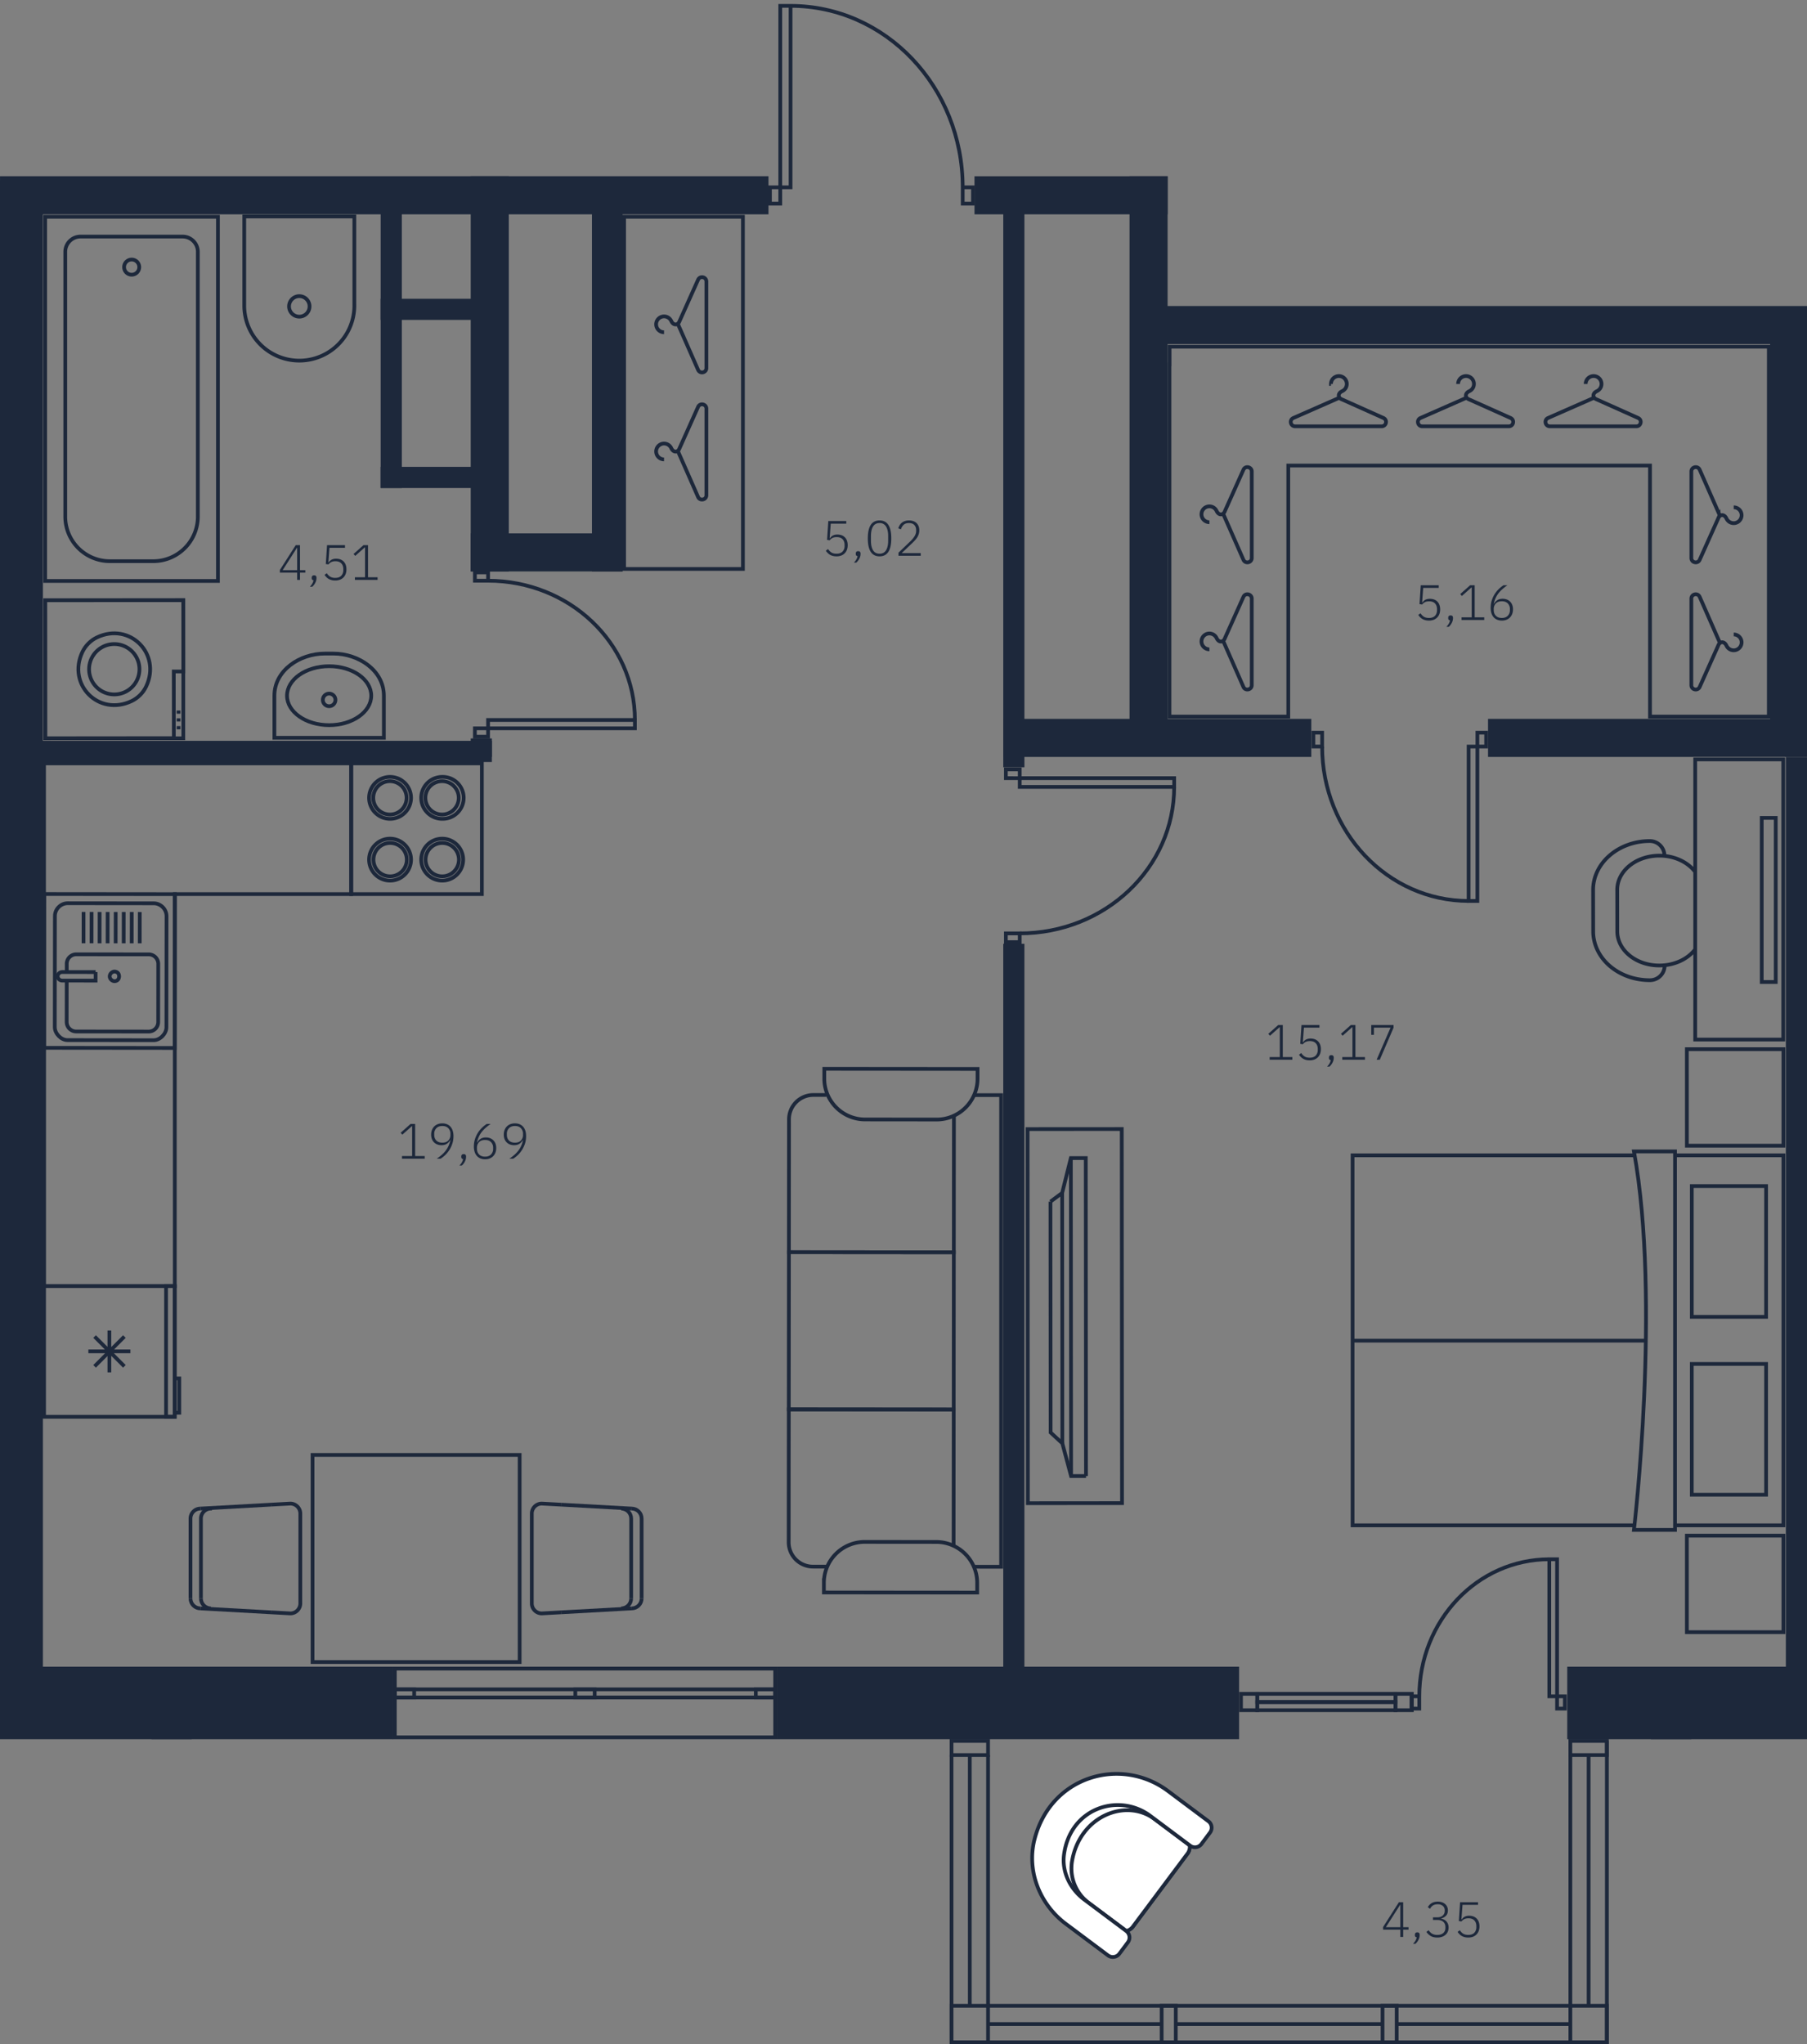 <svg version="1.1" xmlns="http://www.w3.org/2000/svg" xmlns:xlink="http://www.w3.org/1999/xlink" viewBox="730.815 403.586 145.305 164.383"><rect x="730.815" y="403.586" width="145.305" height="164.383" fill="#808080" stroke="none"/><path fill="none" d="M806.735 567.969v-24.524h-75.92V417.756h61.914l.414-14.17h8.749l6.767 8.042.168 6.128h15.88v10.44h51.413v115.25h-15.576v24.523h-53.81z" data-name="Selection 1"></path><path fill="none" d="M856.838 537.617v5.828h.103v21.287h-46.524v-21.287h.225v-5.828h-76.378V420.818l78.846.004v-.001h8.534v10.436h51.512v30.592h1.263v75.768h-17.58z"></path><clipPath id="a"><path fill="none" d="M806.735 567.969v-24.524h-75.92V417.756h61.914l.414-14.17h8.749l6.767 8.042.168 6.128h15.88v10.44h51.413v115.25h-15.576v24.523h-53.81z"></path></clipPath><g data-name="Layer 4" clip-path="url(#a)"><g data-name="мебель" stroke="#1d283b" stroke-miterlimit="10" stroke-width=".3"><g fill="none" fill-rule="evenodd"><path d="M781.001 449.337h9.554v-28.319h-9.554v28.319z"></path><path d="M784.212 440.528a.637.637 0 1 1 .581-.9c.097.203.227.266.33.273.147.01.26-.102.307-.202.023-.048.052-.119.052-.119l1.473-3.287c.166-.33.663-.212.663.157v6.959c0 .369-.497.487-.663.157l-1.639-3.726m-1.104-9.536a.637.637 0 1 1 .581-.9c.097.203.226.266.33.273.147.01.26-.102.307-.202.023-.048.052-.119.052-.119l1.473-3.287c.166-.33.663-.212.663.157v6.959c0 .369-.497.487-.663.157l-1.639-3.726"></path></g><path d="M828.066 455.803a.637.637 0 1 1 .58-.9c.098.204.227.266.33.273.147.01.26-.101.308-.202.022-.047.051-.119.051-.119l1.473-3.287c.166-.33.663-.212.663.157v6.959c0 .37-.497.487-.663.157l-1.639-3.726m-1.103-9.536a.637.637 0 1 1 .58-.9c.098.204.227.266.33.273.147.01.26-.101.308-.202.022-.047.051-.118.051-.118l1.473-3.288c.166-.33.663-.212.663.157v6.96c0 .368-.497.486-.663.156l-1.639-3.726m41.057-.509a.637.637 0 1 1-.581.9c-.097-.203-.227-.266-.33-.273-.147-.01-.26.102-.308.202a3.858 3.858 0 0 0-.051.119l-1.473 3.287c-.166.33-.663.212-.663-.157v-6.959c0-.369.497-.487.663-.157l1.639 3.727m1.104 9.535a.637.637 0 1 1-.581.9c-.097-.203-.227-.266-.33-.273-.147-.01-.26.102-.307.202-.023.048-.052.119-.052.119l-1.473 3.287c-.166.33-.663.212-.663-.157v-6.959c0-.369.497-.487.663-.157l1.639 3.727m-31.282-20.832a.637.637 0 1 1 .9.58c-.204.098-.266.227-.273.33-.01.147.101.26.202.308.047.022.119.051.119.051l3.287 1.473c.33.166.212.663-.157.663h-6.959c-.37 0-.487-.497-.157-.663l3.726-1.639m9.536-1.103a.637.637 0 1 1 .9.58c-.204.098-.266.227-.273.33-.01.147.101.26.202.308.047.022.118.051.118.051l3.288 1.473c.33.166.212.663-.157.663h-6.96c-.368 0-.486-.497-.156-.663l3.726-1.639m9.57-1.103a.637.637 0 1 1 .899.58c-.203.098-.266.227-.273.33-.01.147.102.26.203.308.047.022.118.051.118.051l3.287 1.473c.33.166.212.663-.157.663h-6.958c-.37 0-.487-.497-.158-.663l3.727-1.639" fill="none" fill-rule="evenodd"></path><path fill="none" fill-rule="evenodd" d="M873.05 441.022v-9.554h-48.188v1.423h-.008v28.32h9.554v-20.189h29.087v20.189h9.554v-20.19z"></path><path d="M755.706 428.225a.824.824 0 1 1-1.648 0 .824.824 0 0 1 1.648 0Z" fill="none" data-name="CIRCLE"></path><path d="M750.456 428.225v-7.23h8.853v7.23a4.427 4.427 0 0 1-8.853 0" fill="none" data-name="LINE"></path><g fill="none"><path d="M734.453 451.852h11.102v11.102h-11.102z"></path><path fill-rule="evenodd" d="m744.789 457.584.005 5.365-10.336.01-.01-11.102 11.101-.01.006 5.736-.766.001z"></path><path d="M738.611 454.843c2.63-1.255 5.206 1.314 3.956 3.948-.241.508-.662.93-1.17 1.172-2.631 1.255-5.206-1.315-3.956-3.948.241-.509.662-.93 1.17-1.172Z"></path><path d="M740.002 455.378a2.025 2.025 0 1 1 .004 4.05 2.025 2.025 0 0 1-.004-4.05Zm5.171 6.857v-.26m-.001-.368v-.26m-.001-.367v-.262"></path></g><g fill="none"><path d="M757.62 456.144h-.677c-2.032 0-4.063 1.355-4.063 3.386v3.386h8.803v-3.386c0-2.032-2.032-3.386-4.063-3.386Z"></path><ellipse cx="757.281" cy="459.53" rx="3.386" ry="2.37"></ellipse><circle cx="757.281" cy="459.869" r=".508"></circle></g><g fill="none"><path d="M736.063 445.128v-21.29c0-.678.55-1.228 1.227-1.228h8.207c.677 0 1.227.55 1.227 1.227v21.291a3.587 3.587 0 0 1-3.585 3.586h-3.49a3.587 3.587 0 0 1-3.586-3.586Z"></path><path d="M734.447 450.305v-29.287h13.893v29.287z"></path><circle cx="741.403" cy="425.067" r=".611"></circle></g><g fill="none"><path d="m740.817 511.065-2.397 2.397m0-2.397 2.397 2.397m-1.207.482v-3.362m1.69 1.673h-3.379m-3.564 5.262V507.01h10.507v10.507z"></path><path d="M744.168 517.517v-10.508h.696v10.508zm.696-.326h.366v-2.76h-.366"></path></g><g fill="none"><path d="M738.504 481.756h-.09l-2.603-.003c-.18 0-.36.147-.36.343s.18.343.359.343l2.603.003h.09v-.686Z"></path><path d="m735.23 477.26-.01 8.924c0 .52.51 1.042 1.018 1.043l6.938.007c.51 0 1.02-.52 1.02-1.04l.01-8.925c0-.608-.51-1.042-1.019-1.042l-6.938-.007c-.509 0-1.019.432-1.02 1.04Z"></path><path d="m736.18 482.44-.004 3.318c0 .465.378.775.756.775l5.846.006a.767.767 0 0 0 .758-.773l.004-4.658a.767.767 0 0 0-.756-.775l-5.845-.005a.767.767 0 0 0-.758.773v.567"></path><path d="M739.635 482.1c0 .232.227.387.379.388.227 0 .379-.155.38-.387s-.152-.387-.38-.388c-.151 0-.378.154-.379.387Z"></path><path d="m734.357 487.849.012-12.37 10.508.01-.012 12.37zm3.177-10.927-.002 2.518m.648-2.518-.003 2.518m.648-2.517-.002 2.518m.648-2.517-.002 2.518m.648-2.518-.003 2.518m.649-2.517-.003 2.518m.648-2.518-.002 2.519m.648-2.518-.003 2.518"></path></g><g fill="none"><path d="M759.057 475.484v-10.507h10.507v10.507z"></path><path d="M766.414 471.028a1.687 1.687 0 1 0 0 3.373 1.687 1.687 0 0 0 0-3.373m-4.192 0a1.687 1.687 0 1 0 0 3.373 1.687 1.687 0 0 0 0-3.373"></path><path d="M766.414 471.375a1.34 1.34 0 1 0 0 2.679 1.34 1.34 0 0 0 0-2.679m-4.191 0a1.34 1.34 0 1 0 0 2.679 1.34 1.34 0 0 0 0-2.679m4.191-5.315a1.687 1.687 0 1 0 0 3.373 1.687 1.687 0 0 0 0-3.374"></path><path d="M766.414 466.407a1.34 1.34 0 1 0 0 2.678 1.34 1.34 0 0 0 0-2.678m-4.192-.347a1.687 1.687 0 1 0 0 3.373 1.687 1.687 0 0 0 0-3.373"></path><path d="M762.222 466.407a1.34 1.34 0 1 0 0 2.678 1.34 1.34 0 0 0 0-2.678"></path></g><path fill="none" d="M759.055 464.975h-24.7v10.509h.008v31.525h10.508v-31.525h14.184v-10.509z"></path><path d="M782.41 532.124c0 .444-.36.803-.804.803m-.037-.803c0 .444-.36.803-.803.803" fill="none" data-name="ARC"></path><path d="m775.926 533.243-1.545.086a.803.803 0 0 1-.803-.803V525.3c0-.443.36-.802.803-.802l1.545.085" fill="none" data-name="LWPOLYLINE"></path><path d="M781.606 524.899c.444 0 .803.36.803.803m-1.643-.803c.443 0 .803.36.803.803" fill="none" data-name="ARC"></path><path fill="none" d="m775.926 524.583 5.68.316" data-name="LWPOLYLINE"></path><path fill="none" d="M781.569 525.702v6.422m.841-6.422v6.422" data-name="LINE"></path><path fill="none" d="m781.606 532.927-5.68.316" data-name="LWPOLYLINE"></path><path d="M746.133 532.124c0 .444.359.803.802.803m.038-.803c0 .444.36.803.803.803" fill="none" data-name="ARC"></path><path d="m752.616 533.243 1.545.086c.443 0 .803-.36.803-.803V525.3a.803.803 0 0 0-.803-.802l-1.545.085" fill="none" data-name="LWPOLYLINE"></path><path d="M746.935 524.899a.803.803 0 0 0-.802.803m1.643-.803a.803.803 0 0 0-.803.803" fill="none" data-name="ARC"></path><path fill="none" d="m752.616 524.583-5.68.316" data-name="LWPOLYLINE"></path><path fill="none" d="M746.973 525.702v6.422m-.84-6.422v6.422" data-name="LINE"></path><path fill="none" d="m746.935 532.927 5.681.316" data-name="LWPOLYLINE"></path><path fill="none" d="M772.601 520.586v16.654h-16.654v-16.654z"></path><g fill="#fff" fill-rule="evenodd"><path d="M729.949 549.238c2.925-2.188 7.125-1.145 7.395 2.784.1 1.447-.74 2.944-2.043 3.918l-3.866 2.891a.793.793 0 0 1-.574-.303l-4.406-5.891c-.15-.201-.178-.456-.111-.702l3.605-2.697Z"></path><path d="M729.097 549.876c2.28-1.706 5.997-.303 6.644 3.344a3.472 3.472 0 0 1-1.34 3.394l-3.015 2.254a.897.897 0 0 1-.525-.34l-4.406-5.891a.887.887 0 0 1-.17-.658l2.812-2.103Z"></path><path d="M738.769 551.52c.635 2.523-.416 5.198-2.526 6.776l-3.382 2.53a.655.655 0 0 1-.918-.126l-.69-.922a.655.655 0 0 1 .14-.915l3.375-2.524c1.132-.847 1.808-2.222 1.626-3.607-.493-3.762-4.406-5.018-6.95-3.116l-3.19 2.386a.649.649 0 0 1-.909-.124l-.697-.931a.649.649 0 0 1 .138-.907l3.246-2.428c3.766-2.817 9.444-1.228 10.737 3.909Z"></path></g><g fill="#fff" fill-rule="evenodd"><path d="M880.613 549.238c-2.926-2.188-7.126-1.145-7.395 2.784-.1 1.447.74 2.944 2.043 3.918l3.865 2.891a.793.793 0 0 0 .575-.303l4.406-5.891c.15-.201.178-.456.111-.702l-3.605-2.697Z"></path><path d="M881.465 549.876c-2.281-1.706-5.998-.303-6.644 3.344a3.472 3.472 0 0 0 1.34 3.394l3.014 2.254a.897.897 0 0 0 .526-.34l4.406-5.891c.15-.201.2-.44.17-.658l-2.812-2.103Z"></path><path d="M871.793 551.52c-.635 2.523.416 5.198 2.526 6.776l3.382 2.53a.655.655 0 0 0 .917-.126l.69-.922a.655.655 0 0 0-.14-.915l-3.374-2.524c-1.132-.847-1.808-2.222-1.627-3.607.493-3.762 4.407-5.018 6.95-3.116l3.19 2.386a.65.65 0 0 0 .91-.124l.696-.931a.649.649 0 0 0-.138-.907l-3.246-2.428c-3.766-2.817-9.443-1.228-10.736 3.909Z"></path></g><g fill="#fff" fill-rule="evenodd"><path d="M822.818 549.238c-2.926-2.188-7.126-1.145-7.395 2.784-.1 1.447.74 2.944 2.043 3.918l3.865 2.891a.793.793 0 0 0 .575-.303l4.406-5.891c.15-.201.178-.456.111-.702l-3.605-2.697Z"></path><path d="M823.67 549.876c-2.281-1.706-5.998-.303-6.644 3.344a3.472 3.472 0 0 0 1.34 3.394l3.014 2.254a.897.897 0 0 0 .526-.34l4.406-5.891c.15-.201.2-.44.17-.658l-2.812-2.103Z"></path><path d="M813.998 551.52c-.635 2.523.416 5.198 2.526 6.776l3.382 2.53a.655.655 0 0 0 .917-.126l.69-.922a.655.655 0 0 0-.14-.915L818 556.339c-1.132-.847-1.808-2.222-1.627-3.607.493-3.762 4.407-5.018 6.95-3.116l3.19 2.386a.65.65 0 0 0 .91-.124l.696-.931a.649.649 0 0 0-.138-.907l-3.246-2.428c-3.766-2.817-9.443-1.228-10.736 3.909Z"></path></g><path d="M864.673 481.228a1.178 1.178 0 0 1-1.176 1.181c-1.174.004-2.288-.375-3.138-1.063-.91-.733-1.431-1.774-1.433-2.856l-.006-3.336c-.001-.55.13-1.072.367-1.55.696-1.398 2.312-2.383 4.19-2.385a1.179 1.179 0 0 1 1.181 1.173m2.471 1.307c-.597-.785-1.668-1.307-2.887-1.305-1.872.002-3.388 1.235-3.383 2.755l.005 3.336c.004 1.52 1.522 2.748 3.392 2.742 1.213-.002 2.277-.522 2.873-1.3m.708-15.274h-.707v22.53h.634m-.139 0h6.585v-22.53h-6.727m6.124 17.902v-13.197h-1.127v13.197h1.127Z" fill="none"></path><g fill="none"><path fill-rule="evenodd" d="M876.05 427.985v-10.257h-51.154v10.257h51.154z"></path><path d="M856.12 424.723a.637.637 0 1 1-.9-.58c.204-.098.266-.227.273-.33.01-.148-.101-.26-.202-.308-.047-.022-.119-.052-.119-.052l-3.287-1.472c-.33-.166-.212-.663.157-.663h6.959c.37 0 .487.497.157.663l-3.726 1.639m11.252 1.103a.637.637 0 1 1-.9-.58c.203-.098.266-.227.273-.33.01-.148-.102-.26-.202-.308l-.119-.052-3.287-1.472c-.33-.166-.212-.663.157-.663h6.959c.369 0 .487.497.157.663l-3.727 1.639m-20.365 1.103a.637.637 0 1 1-.898-.58c.202-.098.265-.227.272-.33.01-.148-.102-.26-.202-.308l-.119-.052-3.287-1.472c-.33-.166-.212-.663.157-.663h6.959c.369 0 .487.497.157.663l-3.726 1.639m-9.802 1.103a.637.637 0 1 1-.899-.58c.203-.098.266-.227.273-.33.01-.148-.102-.26-.202-.308l-.119-.052-3.287-1.472c-.33-.166-.212-.663.157-.663h6.959c.369 0 .487.497.157.663l-3.727 1.639" fill-rule="evenodd"></path><path d="M876.05 416.575v1.153h-51.154v-1.153z"></path></g><g fill="none"><path d="m816.924 496.714.019 25.57m1.2-.001-.019-25.57h-1.2l-.698 2.802-.941.701m.941-.701.014 20.139"></path><path d="m815.285 500.216.013 18.567.942.87.703 2.63h1.2"></path><path d="m813.468 524.466-.022-30.084 7.571-.005.022 30.083z"></path></g><g fill="none"><path d="M862.258 526.246h-22.68l.001-29.753h22.683m3.245 0h8.716l-.001 29.753h-8.716"></path><path d="M872.83 523.785h-5.974v-10.516h5.975zm0-14.305h-5.973v-10.515h5.974zm-7.324 16.766.001-29.699m0 0v-.368h-3.3c2.181 12.03-.002 30.435-.002 30.435h3.301v-.368m.954-38.29h7.763v7.762h-7.762zm0 39.119h7.763v7.762h-7.762zm-3.3-15.679h-23.582"></path></g><path fill="none" d="M884.835 520.239h-8.715v-29.753h8.716m-.954 38.29h-7.762v-7.762h7.762zm0-39.119h-7.762v-7.762h7.762z"></path><g fill="none"><path d="m807.515 504.29-.01 12.643-13.262-.01.01-12.642z"></path><path d="m797.247 491.64-1.027-.001a1.958 1.958 0 0 0-1.96 1.956l-.008 10.685 13.263.011.008-10.985m-10.194 36.262-1.137-.001a1.958 1.958 0 0 1-1.957-1.96l.008-10.684 13.263.011-.009 10.963m1.78-36.247h-.114m-.034 37.928 2.188.001v-37.927l-2.04-.002"></path><path d="M797.244 491.295a3.288 3.288 0 0 0 3.137 2.313l5.752.006a3.286 3.286 0 0 0 3.288-3.284l.001-.785-12.324-.01v.784c0 .34.05.668.146.976m-.177 40.35v-.783a3.288 3.288 0 0 1 3.29-3.284l5.751.005a3.288 3.288 0 0 1 3.284 3.288v.783l-12.325-.009Z"></path></g></g><g data-name="бренд"><path d="M769.003 462.155h1.059v.67h-1.06zm0-12.54h1.059v.67h-1.06zm1.059 11.869h11.807v.671h-11.807zm11.808 0c0-6.19-5.282-11.198-11.808-11.198m53.7-36.134h-1.309v-.83h1.31zm-15.902-14.67c0 7.65 6.527 13.84 14.594 13.84m-52.942 0h1.308v.83h-1.308zm15.902-13.84c0 7.65-6.527 13.84-14.594 13.84m21.909 6.638v-1.31h.829v1.31zm15.499 0v-1.31h.828v1.31zm-14.67-1.31v-14.593h.828v14.593zm.828-14.593c7.65 0 13.841 6.527 13.842 14.593" fill="none" stroke="#1d283b" stroke-miterlimit="10" stroke-width=".3"></path><path fill="#1d283b" d="M821.644 461.849v-47.564h3.061v47.564zm51.513 0v-33.45h3.061v33.45z"></path><path fill="#1d283b" d="M824.156 428.195h52.055v3.062h-52.055zm-55.489 21.343v-35.246h3.061v35.246z"></path><path fill="#1d283b" d="M768.668 446.476h12.21v3.061h-12.21zm40.508-28.716h15.531v3.06h-15.53zm-78.36-.002h61.794v3.062h-61.794z"></path><path fill="#1d283b" d="M730.815 537.681V418.106h3.45v119.575zm119.657-76.288h28.798v3.061h-28.798zm-38.982 0h24.77v3.061h-24.77zm-30.611-42.111v30.256h-2.463v-30.256z"></path><path fill="#1d283b" d="M729.753 462.11h1.958v1.7h-1.958zm31.672-34.498h8.906v1.7h-8.906zm0 13.516h8.906v1.7h-8.906z"></path><path fill="#1d283b" d="M763.127 420.259v22.57h-1.701v-22.57zm48.362 118.09v-58.866h1.7v58.866zm62.931.001v-73.89h1.7v73.89zm-105.753-73.896v-1.488h1.7v1.488z"></path><path fill="#1d283b" d="M733.539 463.161h36.828v1.7h-36.828zm77.951 2.123v-44.8h1.7v44.8zm-49.058 78.161h-38.937v-5.828h38.937zm68.022 0h-37.156v-5.828h37.156zm55.928 0H856.84v-5.828h29.542zm57.657-134.649V540.49h-5.828V408.797z"></path><g stroke="#1d283b" stroke-miterlimit="10" stroke-width=".3"><path fill="none" d="M743.146 543.582h2.937v1.137h-2.937zm0 21.3h2.937v2.937h-2.937z"></path><path fill="none" d="M693.385 544.719v23.1h52.698v-24.237"></path><path fill="none" d="M696.322 544.719v20.163h46.824v-20.163"></path><path fill="#fff" d="M744.614 544.719v20.163m-15.433 1.468h13.965"></path></g><g stroke="#1d283b" stroke-miterlimit="10" stroke-width=".3"><path fill="none" d="M807.33 543.582h2.937v1.137h-2.937zm49.76 0h2.937v1.137h-2.936zm-31.727 21.3v2.937h-1.137v-2.937zm17.763 0v2.937h-1.137v-2.937zm-35.796 0h2.937v2.937h-2.937zm49.76 0h2.937v2.937h-2.936z"></path><path fill="none" d="M807.33 544.719v23.1h52.697v-24.237"></path><path fill="none" d="M810.267 544.719v20.163h46.824v-20.163"></path><path fill="#fff" d="M808.799 544.719v20.163m1.468 1.468h13.96m1.136 0h16.626m16.571-21.631v20.163m-15.434 1.468h13.965"></path></g><g stroke="#1d283b" stroke-miterlimit="10" stroke-width=".3"><path fill="none" d="M863.722 543.582h2.937v1.137h-2.937zm0 21.3h2.937v2.937h-2.937z"></path><path fill="none" d="M863.722 544.719v23.1h52.698v-24.237"></path><path fill="none" d="M866.66 544.719v20.163h46.823v-20.163"></path><path fill="#fff" d="M865.19 544.719v20.163m1.47 1.468h13.958"></path></g><path d="M856.023 540.985v-.989h.626v.989zm-11.705 0v-.989h.626v.989zm11.079-.989v-11.021h.626v11.021zm0-11.021c-5.778 0-10.453 4.93-10.453 11.021" fill="none" stroke="#1d283b" stroke-miterlimit="10" stroke-width=".3"></path><path d="M842.876 540.61v.352H832.06v-.352h10.816m.3-.3H831.76v.952h11.416v-.952Z" fill="#1d283b"></path><path d="M842.876 539.947v.352H832.06v-.352h10.816m.3-.3H831.76v.952h11.416v-.952Z" fill="#1d283b"></path><path d="M844.195 539.947v1.015h-1.016v-1.015h1.016m.3-.3h-1.616v1.615h1.616v-1.615Zm-12.723.3v1.015h-1.015v-1.015h1.015m.3-.3h-1.615v1.615h1.615v-1.615Zm-39.074-1.73v5.228h-30.283v-5.228h30.283m.3-.3h-30.883v5.828h30.883v-5.828Z" fill="#1d283b"></path><path d="M792.998 539.585v.352h-30.284v-.352h30.284m.3-.3h-30.884v.952h30.884v-.952Z" fill="#1d283b"></path><path d="M792.998 539.585v.352h-1.257v-.352h1.257m.3-.3h-1.857v.952h1.857v-.952Zm-14.813.3v.352h-1.257v-.352h1.257m.3-.3h-1.857v.952h1.857v-.952Zm-14.815.3v.352h-1.256v-.352h1.257m.3-.3h-1.857v.952h1.857v-.952Z" fill="#1d283b"></path><g fill="none" stroke="#1d283b" stroke-miterlimit="10" stroke-width=".3"><path d="M850.32 462.505v1.114h-.705v-1.114zm-13.189 0v1.113h-.705v-1.113zm12.484 1.114v12.418h-.706V463.62z"></path><path d="M848.91 476.037c-6.51 0-11.779-5.554-11.779-12.418"></path></g><g fill="none" stroke="#1d283b" stroke-miterlimit="10" stroke-width=".3"><path d="M811.7 465.455h1.114v.706H811.7zm0 13.189h1.114v.706H811.7z"></path><path d="M812.814 466.16h12.419v.706h-12.419z"></path><path d="M825.233 466.866c0 6.51-5.554 11.778-12.419 11.778"></path></g></g><path d="M843.42 559.346v-.584h-1.388v-.212l1.271-1.996h.345v2.008h.431v.2h-.431v.584h-.229Zm-1.165-.784h1.164v-1.804h-.012l-1.152 1.804Zm2.528.416c.067 0 .116.017.146.052a.191.191 0 0 1 .046.132v.052a.807.807 0 0 1-.094.358 1.028 1.028 0 0 1-.25.326h-.192c.089-.091.156-.179.202-.264a.88.88 0 0 0 .095-.26c-.054-.005-.091-.023-.113-.054a.185.185 0 0 1-.032-.11v-.048c0-.053.016-.097.046-.132.031-.035.08-.052.146-.052Zm1.592-1.208c.193 0 .342-.047.45-.142a.467.467 0 0 0 .163-.368v-.052a.445.445 0 0 0-.157-.363.613.613 0 0 0-.4-.127c-.162 0-.292.032-.39.098s-.176.154-.234.266l-.18-.128c.032-.058.072-.115.12-.17s.105-.103.17-.144a.818.818 0 0 1 .226-.099c.086-.023.182-.035.292-.035.115 0 .222.016.32.048a.747.747 0 0 1 .256.137.657.657 0 0 1 .232.512c0 .188-.051.335-.156.442a.784.784 0 0 1-.388.215v.015c.083.014.16.04.232.076a.65.65 0 0 1 .32.355.77.77 0 0 1 .048.28.852.852 0 0 1-.063.332.698.698 0 0 1-.183.255.844.844 0 0 1-.284.163 1.13 1.13 0 0 1-.37.058c-.224 0-.406-.043-.544-.128s-.252-.193-.34-.324l.18-.136c.078.12.17.213.278.278a.808.808 0 0 0 .422.098c.203 0 .361-.05.476-.151.115-.1.172-.24.172-.416v-.065c0-.178-.055-.316-.168-.417s-.272-.151-.48-.151h-.352v-.212h.332Zm3.292-1.004h-1.248l-.088 1.168.024.004a.698.698 0 0 1 .244-.222.774.774 0 0 1 .364-.074c.123 0 .235.02.336.058a.726.726 0 0 1 .426.437c.039.105.058.224.058.358 0 .135-.021.258-.062.369a.785.785 0 0 1-.46.466c-.11.042-.235.064-.374.064-.11 0-.208-.01-.296-.033s-.167-.054-.236-.094a.873.873 0 0 1-.186-.146 1.225 1.225 0 0 1-.146-.18l.18-.135c.078.12.167.213.27.278s.241.098.414.098c.208 0 .367-.057.479-.17a.64.64 0 0 0 .166-.464v-.068c0-.195-.055-.35-.163-.463-.108-.114-.264-.17-.47-.17a.94.94 0 0 0-.192.017.648.648 0 0 0-.27.132.976.976 0 0 0-.106.106l-.208-.032.1-1.516h1.444v.212Zm-86.527-60.004v-.212h.816v-2.404h-.02l-.767.684-.137-.152.796-.708h.369v2.58h.768v.212h-1.824Zm4.14-1.816c0 .216-.03.417-.09.602a2.212 2.212 0 0 1-.564.912 2.61 2.61 0 0 1-.378.302h-.311c.154-.106.292-.213.412-.32a2.25 2.25 0 0 0 .313-.338 1.94 1.94 0 0 0 .225-.38c.06-.135.107-.284.142-.45l-.016-.004c-.07.126-.161.224-.274.298s-.254.11-.422.11a.92.92 0 0 1-.338-.06.75.75 0 0 1-.435-.438 1.013 1.013 0 0 1-.06-.353c0-.137.022-.26.065-.37a.803.803 0 0 1 .462-.47.991.991 0 0 1 .37-.065.96.96 0 0 1 .388.074.763.763 0 0 1 .282.208.914.914 0 0 1 .172.324c.038.127.058.266.058.418Zm-.895.528c.205 0 .364-.057.478-.172a.626.626 0 0 0 .17-.462v-.064a.636.636 0 0 0-.172-.468c-.115-.116-.274-.174-.476-.174-.206 0-.365.058-.48.174a.631.631 0 0 0-.172.464v.068c0 .195.056.348.17.462.113.115.274.172.482.172Zm1.715.92c.067 0 .116.017.146.052a.187.187 0 0 1 .046.132v.052a.807.807 0 0 1-.093.358 1.028 1.028 0 0 1-.25.326h-.193c.089-.091.156-.179.202-.264a.88.88 0 0 0 .095-.26c-.054-.005-.09-.023-.112-.054a.185.185 0 0 1-.033-.11v-.048c0-.053.016-.097.046-.132.032-.035.08-.052.147-.052Zm1.724.416a.953.953 0 0 1-.391-.074.763.763 0 0 1-.282-.208.884.884 0 0 1-.172-.324 1.418 1.418 0 0 1-.059-.418c0-.216.03-.417.091-.602a2.174 2.174 0 0 1 .563-.912 2.61 2.61 0 0 1 .378-.302h.317a4.064 4.064 0 0 0-.412.32 2.5 2.5 0 0 0-.317.338c-.09.118-.166.246-.225.382-.06.136-.108.285-.143.448l.017.004c.07-.126.16-.224.273-.298s.255-.11.423-.11c.122 0 .235.02.338.06a.741.741 0 0 1 .434.438.99.99 0 0 1 .06.354c0 .136-.021.26-.064.37a.816.816 0 0 1-.18.284c-.078.079-.171.14-.28.185s-.233.065-.369.065Zm-.003-.212c.203 0 .36-.058.475-.174a.628.628 0 0 0 .173-.464v-.068a.628.628 0 0 0-.17-.462c-.114-.115-.273-.172-.478-.172-.208 0-.369.057-.483.172a.628.628 0 0 0-.17.462v.064c0 .197.058.353.173.468.114.116.274.174.48.174Zm3.299-1.652c0 .216-.03.417-.09.602a2.212 2.212 0 0 1-.564.912 2.61 2.61 0 0 1-.378.302h-.311c.154-.106.292-.213.412-.32a2.25 2.25 0 0 0 .313-.338 1.94 1.94 0 0 0 .366-.83l-.015-.004c-.07.126-.161.224-.275.298s-.254.11-.421.11a.916.916 0 0 1-.338-.06.75.75 0 0 1-.435-.438 1.013 1.013 0 0 1-.06-.353c0-.137.022-.26.065-.37a.803.803 0 0 1 .462-.47.991.991 0 0 1 .37-.065c.146 0 .275.025.388.074a.763.763 0 0 1 .282.208.914.914 0 0 1 .172.324c.038.127.057.266.057.418Zm-.895.528c.205 0 .364-.057.477-.172a.626.626 0 0 0 .17-.462v-.064a.636.636 0 0 0-.172-.468c-.114-.116-.273-.174-.475-.174-.206 0-.365.058-.48.174a.631.631 0 0 0-.172.464v.068c0 .195.056.348.17.462.113.115.274.172.482.172Zm60.685-6.669v-.212h.817v-2.404h-.02l-.768.684-.136-.152.796-.708h.368v2.58h.768v.212h-1.825Zm4.004-2.58h-1.248l-.088 1.168.025.004a.69.69 0 0 1 .244-.222.77.77 0 0 1 .363-.074c.123 0 .236.02.337.058a.721.721 0 0 1 .426.436c.038.106.058.225.058.358 0 .136-.021.26-.062.37a.787.787 0 0 1-.46.466 1.05 1.05 0 0 1-.374.064c-.11 0-.208-.01-.296-.033a.878.878 0 0 1-.423-.24 1.22 1.22 0 0 1-.145-.18l.18-.135c.077.12.167.213.27.278s.24.098.414.098c.208 0 .367-.057.478-.17a.64.64 0 0 0 .166-.464v-.068c0-.195-.054-.35-.163-.463-.107-.114-.264-.17-.47-.17a.95.95 0 0 0-.192.017.64.64 0 0 0-.376.238l-.208-.032.101-1.516h1.443v.212Zm.956 2.212c.067 0 .116.017.147.052.03.035.046.079.046.132v.052a.807.807 0 0 1-.094.358 1.057 1.057 0 0 1-.25.326h-.192a1.27 1.27 0 0 0 .202-.264.851.851 0 0 0 .094-.26c-.054-.006-.091-.023-.113-.054a.192.192 0 0 1-.031-.11v-.048c0-.053.015-.097.046-.132.03-.035.079-.052.145-.052Zm.88.368v-.212h.817v-2.404h-.02l-.768.684-.136-.152.796-.708h.368v2.58h.767v.212h-1.824Zm2.761 0 1.12-2.58h-1.337v.576h-.216v-.788h1.796v.216l-1.107 2.576h-.256Zm4.995-37.942h-1.248l-.088 1.168.024.004a.69.69 0 0 1 .244-.222.773.773 0 0 1 .363-.074.98.98 0 0 1 .337.057.713.713 0 0 1 .426.437c.038.105.057.224.057.358 0 .136-.02.259-.061.37a.787.787 0 0 1-.46.466 1.05 1.05 0 0 1-.374.064c-.11 0-.208-.011-.296-.034s-.167-.053-.236-.093a.873.873 0 0 1-.186-.146 1.225 1.225 0 0 1-.146-.18l.18-.135c.077.12.167.213.27.278s.241.098.414.098c.208 0 .367-.057.477-.171.112-.113.166-.268.166-.463v-.068c0-.196-.053-.35-.162-.463-.107-.115-.263-.171-.47-.171a.956.956 0 0 0-.192.017.592.592 0 0 0-.27.133.976.976 0 0 0-.105.106l-.209-.033.1-1.515h1.445v.212Zm.955 2.212c.067 0 .115.017.147.051a.2.2 0 0 1 .046.133v.052a.807.807 0 0 1-.094.357 1.043 1.043 0 0 1-.25.327h-.193c.088-.091.157-.18.203-.264a.88.88 0 0 0 .094-.26c-.054-.006-.091-.023-.113-.055a.192.192 0 0 1-.031-.109v-.048c0-.054.015-.098.046-.133.03-.034.079-.051.145-.051Zm.881.368v-.212h.815v-2.404h-.02l-.768.684-.135-.152.796-.708h.368v2.58h.768v.212h-1.824Zm3.244.047a.955.955 0 0 1-.392-.074.77.77 0 0 1-.283-.208.899.899 0 0 1-.171-.323 1.451 1.451 0 0 1-.058-.418c0-.217.03-.417.09-.602a2.212 2.212 0 0 1 .564-.913c.123-.118.25-.218.377-.301h.317a4.175 4.175 0 0 0-.413.32 2.5 2.5 0 0 0-.316.338c-.09.118-.166.246-.226.382s-.107.285-.141.448l.015.004c.07-.126.16-.225.274-.298s.255-.11.423-.11c.122 0 .235.02.338.06s.19.096.264.17a.775.775 0 0 1 .17.268c.04.105.06.223.06.353 0 .137-.022.26-.064.37a.806.806 0 0 1-.46.469.98.98 0 0 1-.368.066Zm-.004-.211c.202 0 .362-.058.475-.174a.628.628 0 0 0 .173-.464v-.068a.628.628 0 0 0-.17-.462c-.114-.116-.273-.172-.478-.172-.209 0-.369.056-.482.172a.628.628 0 0 0-.17.462v.064c0 .196.057.353.172.468.114.116.274.174.48.174Zm-5.076-47.722h-1.248l-.088 1.168.024.004a.69.69 0 0 1 .244-.222.773.773 0 0 1 .363-.074c.123 0 .235.02.337.058a.713.713 0 0 1 .426.436c.038.106.057.225.057.359 0 .135-.02.258-.061.369a.787.787 0 0 1-.46.466 1.05 1.05 0 0 1-.374.064c-.11 0-.208-.01-.296-.033s-.167-.054-.236-.094a.873.873 0 0 1-.186-.146 1.225 1.225 0 0 1-.146-.18l.18-.135c.077.12.167.213.27.278s.241.098.414.098c.208 0 .367-.057.477-.17.112-.114.166-.268.166-.464v-.068c0-.195-.053-.35-.162-.463-.107-.114-.263-.17-.47-.17a.956.956 0 0 0-.192.017.627.627 0 0 0-.27.132.976.976 0 0 0-.105.106l-.209-.032.1-1.516h1.445v.212Zm.955 2.212c.067 0 .115.017.147.052.03.035.046.079.046.132v.052a.807.807 0 0 1-.094.358 1.043 1.043 0 0 1-.25.326h-.193c.088-.091.157-.179.203-.264a.88.88 0 0 0 .094-.26c-.054-.005-.091-.023-.113-.054a.192.192 0 0 1-.031-.11v-.048c0-.053.015-.097.046-.132.03-.035.079-.052.145-.052Zm2.621-1.449c0 .217-.031.418-.09.603s-.138.354-.234.506-.207.287-.33.406c-.125.118-.25.22-.379.302h-.311c.155-.106.292-.213.412-.32a2.25 2.25 0 0 0 .313-.338c.09-.118.164-.245.225-.38s.107-.284.142-.45l-.016-.004c-.07.126-.161.224-.275.298s-.254.11-.422.11a.914.914 0 0 1-.337-.06.75.75 0 0 1-.434-.438.99.99 0 0 1-.06-.353c0-.137.02-.26.064-.37a.816.816 0 0 1 .18-.285c.078-.079.171-.14.282-.184s.233-.066.37-.066c.146 0 .275.025.388.074a.763.763 0 0 1 .282.208.899.899 0 0 1 .172.324c.039.127.058.266.058.418Zm-.896.529c.205 0 .365-.057.478-.172a.626.626 0 0 0 .17-.462v-.064a.64.64 0 0 0-.172-.468c-.115-.116-.273-.174-.476-.174-.205 0-.365.058-.48.174a.631.631 0 0 0-.173.464v.068c0 .195.057.348.17.462.114.115.275.172.483.172Zm2.267-.289c.193 0 .342-.046.45-.14a.463.463 0 0 0 .163-.369V406a.442.442 0 0 0-.157-.363.612.612 0 0 0-.399-.127c-.163 0-.293.032-.39.098s-.176.154-.235.266l-.18-.128c.033-.058.073-.115.12-.17s.105-.103.17-.144a.818.818 0 0 1 .226-.099 1.137 1.137 0 0 1 .613.013.766.766 0 0 1 .256.137.66.66 0 0 1 .17.22.67.67 0 0 1 .062.292c0 .188-.052.335-.156.442a.791.791 0 0 1-.388.215v.015c.082.014.16.04.232.076a.646.646 0 0 1 .32.355.792.792 0 0 1 .047.28.852.852 0 0 1-.063.332.698.698 0 0 1-.183.255.849.849 0 0 1-.283.163 1.136 1.136 0 0 1-.37.058c-.224 0-.405-.043-.544-.128s-.252-.193-.34-.324l.18-.136c.077.12.17.213.277.278a.808.808 0 0 0 .422.098c.203 0 .361-.05.476-.151a.52.52 0 0 0 .172-.416v-.065a.53.53 0 0 0-.168-.417c-.11-.1-.271-.151-.48-.151h-.352v-.212h.332Zm-52.588 39.137h-1.248l-.087 1.168.024.004a.69.69 0 0 1 .244-.222.77.77 0 0 1 .363-.074c.123 0 .236.02.337.057a.721.721 0 0 1 .426.437c.038.105.058.224.058.358 0 .136-.02.259-.062.37a.787.787 0 0 1-.46.466 1.05 1.05 0 0 1-.374.064c-.11 0-.208-.011-.296-.034a.878.878 0 0 1-.423-.24 1.22 1.22 0 0 1-.145-.179l.18-.135c.077.12.168.213.27.278s.24.098.414.098c.208 0 .367-.057.478-.171a.637.637 0 0 0 .166-.463v-.068c0-.196-.054-.35-.162-.463-.108-.115-.265-.171-.47-.171a.95.95 0 0 0-.192.017.64.64 0 0 0-.376.239l-.208-.033.1-1.515h1.444v.212Zm.957 2.212c.066 0 .115.017.146.051.03.035.046.08.046.133v.052a.807.807 0 0 1-.094.357 1.057 1.057 0 0 1-.25.326h-.192a1.27 1.27 0 0 0 .202-.263.851.851 0 0 0 .094-.26c-.054-.006-.091-.023-.113-.055a.192.192 0 0 1-.03-.109v-.048c0-.054.014-.098.045-.133.03-.034.08-.051.146-.051Zm1.72.416c-.63 0-.944-.482-.944-1.445 0-.962.314-1.443.944-1.443.63 0 .944.481.944 1.443 0 .963-.315 1.445-.944 1.445Zm0-.212c.235 0 .408-.093.522-.28.113-.185.17-.441.17-.765v-.374c0-.324-.057-.58-.17-.766a.57.57 0 0 0-.522-.28c-.238 0-.412.094-.524.28-.112.186-.168.442-.168.766v.374c0 .324.056.58.168.765.112.187.286.28.524.28Zm3.312.164h-1.792v-.244l.975-.936c.131-.129.238-.26.32-.395s.125-.274.125-.416v-.076c0-.166-.048-.3-.144-.405-.097-.104-.24-.156-.432-.156-.187 0-.33.047-.428.14a.814.814 0 0 0-.216.364l-.216-.08c.027-.085.063-.167.108-.245a.784.784 0 0 1 .423-.34.985.985 0 0 1 .336-.051 1 1 0 0 1 .35.058.685.685 0 0 1 .42.412.924.924 0 0 1 .055.325c0 .101-.014.196-.04.286a1.142 1.142 0 0 1-.112.256 1.62 1.62 0 0 1-.177.24 3.4 3.4 0 0 1-.227.233l-.86.818h1.532v.212Zm-50.144 1.943v-.585h-1.39v-.212l1.273-1.996h.345v2.008h.431v.2h-.431v.584h-.229Zm-1.165-.785h1.164v-1.804h-.011l-1.153 1.804Zm2.528.415c.066 0 .115.019.146.053a.192.192 0 0 1 .046.133v.051a.807.807 0 0 1-.094.358 1.043 1.043 0 0 1-.25.326h-.192a1.24 1.24 0 0 0 .202-.264.88.88 0 0 0 .095-.26c-.055-.005-.092-.023-.114-.054a.192.192 0 0 1-.03-.11v-.047c0-.054.015-.098.045-.133.03-.034.08-.052.146-.052Zm2.484-2.211h-1.248l-.088 1.168.023.004a.706.706 0 0 1 .245-.222.774.774 0 0 1 .364-.074c.123 0 .235.02.337.058a.721.721 0 0 1 .425.436c.039.106.058.225.058.359 0 .135-.02.258-.061.369a.78.78 0 0 1-.46.467 1.078 1.078 0 0 1-.374.063c-.11 0-.21-.01-.297-.033s-.166-.054-.237-.094a.898.898 0 0 1-.185-.145 1.225 1.225 0 0 1-.147-.18l.181-.136a.89.89 0 0 0 .27.278.76.76 0 0 0 .415.098c.207 0 .367-.057.477-.17a.64.64 0 0 0 .166-.464v-.068c0-.195-.054-.35-.162-.463-.108-.114-.265-.17-.47-.17a.943.943 0 0 0-.192.017.625.625 0 0 0-.27.133c-.036.03-.07.065-.106.105l-.208-.032.1-1.516h1.444v.212Zm.796 2.581v-.213h.815v-2.404h-.02l-.767.684-.137-.152.797-.708h.367v2.58h.769v.212h-1.824Zm-11.096-45.573h-1.248l-.088 1.168.025.004a.681.681 0 0 1 .244-.222.77.77 0 0 1 .363-.074c.123 0 .234.02.336.057a.726.726 0 0 1 .426.437c.039.105.058.225.058.358 0 .136-.021.26-.062.37a.772.772 0 0 1-.46.466 1.056 1.056 0 0 1-.374.064c-.11 0-.207-.01-.295-.033a.855.855 0 0 1-.423-.24 1.22 1.22 0 0 1-.145-.18l.18-.135c.076.12.167.213.269.278a.767.767 0 0 0 .414.098c.209 0 .367-.057.478-.171a.637.637 0 0 0 .166-.463v-.068c0-.196-.054-.35-.162-.463-.107-.114-.264-.171-.47-.171a.946.946 0 0 0-.192.018.592.592 0 0 0-.27.133.901.901 0 0 0-.106.105l-.208-.032.1-1.516h1.444v.212Zm.956 2.212c.067 0 .115.017.147.052.03.035.045.079.045.132v.052a.807.807 0 0 1-.094.358 1.028 1.028 0 0 1-.25.326h-.192a1.23 1.23 0 0 0 .202-.264.88.88 0 0 0 .094-.26c-.053-.006-.09-.023-.112-.054a.185.185 0 0 1-.031-.11v-.048a.19.19 0 0 1 .045-.132c.03-.035.08-.052.146-.052Zm1.24.368 1.12-2.58h-1.336v.576h-.215v-.788h1.795v.216l-1.108 2.576h-.256Zm2.752-1.577c.192 0 .342-.046.45-.14a.463.463 0 0 0 .162-.369v-.052a.442.442 0 0 0-.157-.363c-.103-.085-.236-.127-.399-.127s-.292.032-.39.098-.175.154-.234.266l-.18-.128a.811.811 0 0 1 .516-.413 1.13 1.13 0 0 1 .292-.035c.114 0 .222.016.32.048a.747.747 0 0 1 .256.137.657.657 0 0 1 .231.512c0 .188-.05.335-.155.442s-.233.177-.387.215v.015c.082.014.16.04.231.075a.65.65 0 0 1 .32.356.77.77 0 0 1 .048.28c0 .121-.021.232-.064.332s-.104.186-.182.255-.174.124-.284.163a1.13 1.13 0 0 1-.37.058c-.224 0-.406-.043-.544-.128s-.252-.194-.34-.324l.18-.136c.077.12.17.213.278.278s.248.098.422.098c.203 0 .361-.05.476-.151a.526.526 0 0 0 .172-.417v-.064a.534.534 0 0 0-.168-.417c-.112-.1-.272-.151-.48-.151h-.352v-.212h.332Z" data-name="подписи" fill="#1d283b"></path></g></svg>